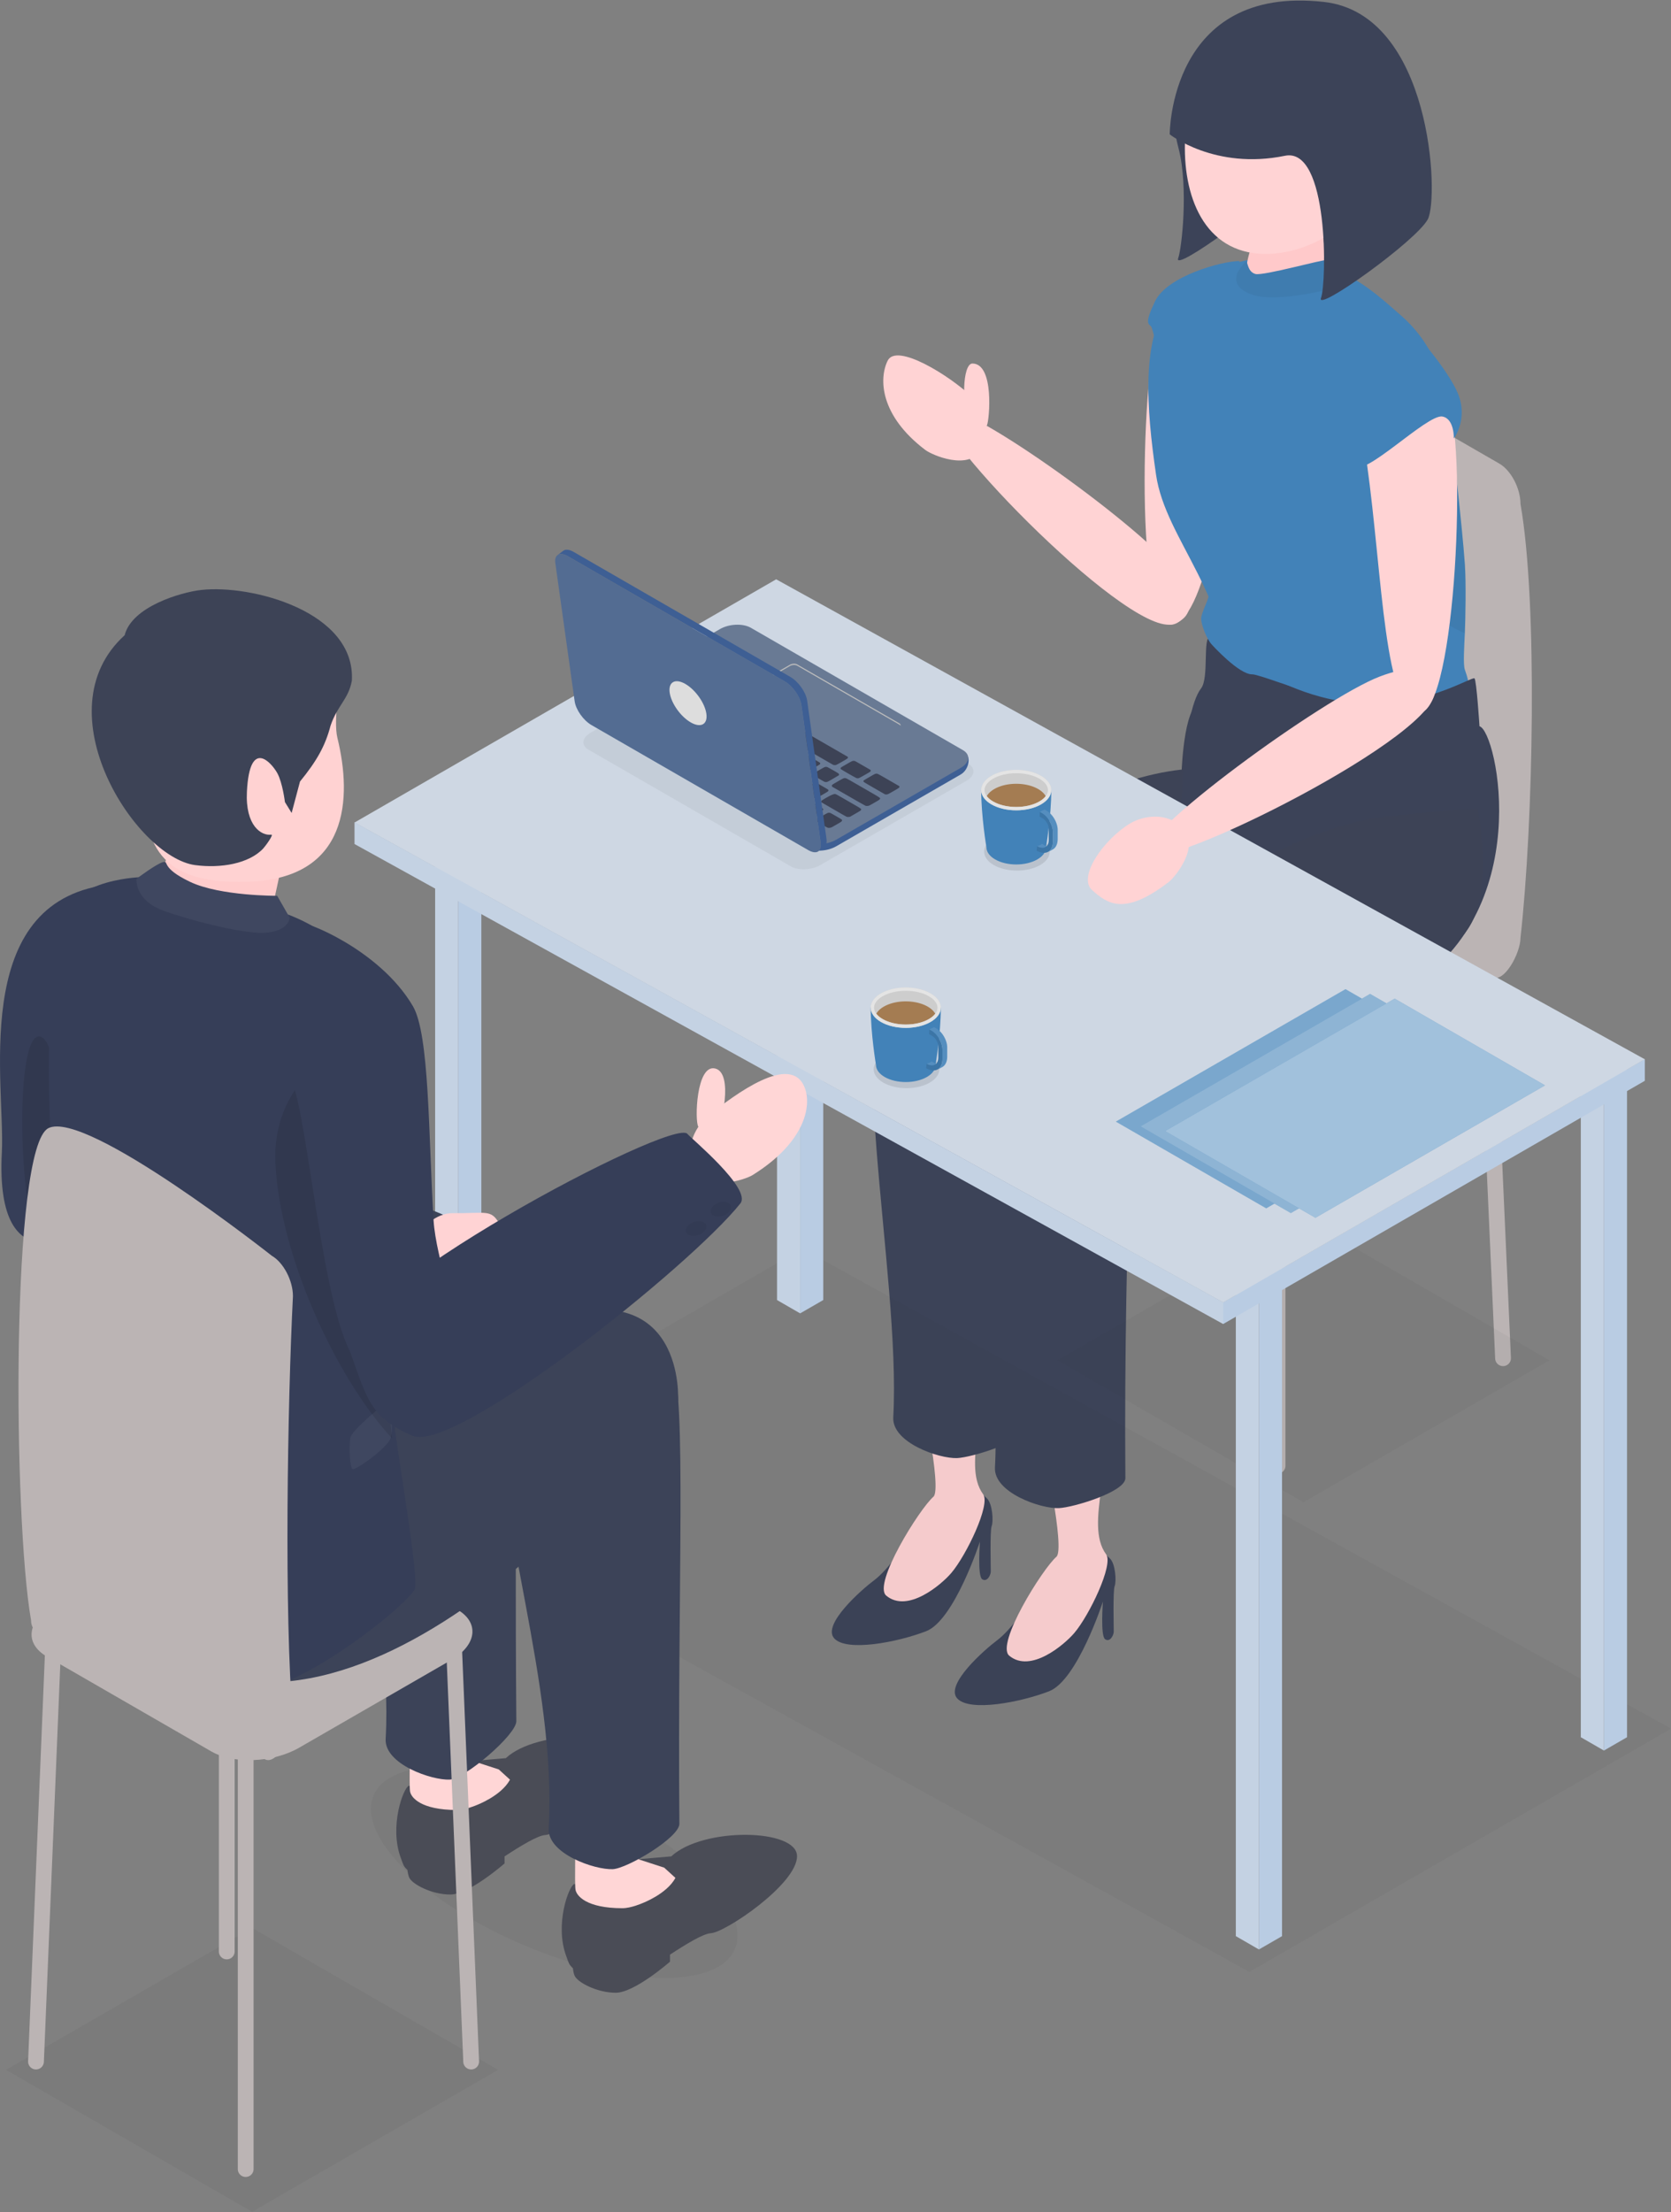 <svg width="161" height="213" fill="none" xmlns="http://www.w3.org/2000/svg"><rect width="100%" height="100%" fill="#808080" stroke="none"/><g clip-path="url(#a)"><path d="M123.093 141.88a.76.76 0 0 1-.76-.759v-37.037a.76.76 0 0 1 1.52 0v37.037a.76.76 0 0 1-.76.759Zm-20.203-10.35-.038-.001a.758.758 0 0 1-.722-.795l1.654-36.99a.76.76 0 0 1 1.519.073l-1.655 36.991a.76.76 0 0 1-.758.722Zm41.927 0a.76.76 0 0 1-.759-.722l-1.654-36.99a.76.76 0 0 1 .722-.796.764.764 0 0 1 .797.722l1.654 36.99a.76.76 0 0 1-.723.795l-.037.001Zm-23.549-10.6a.76.76 0 0 1-.76-.759V83.134a.76.76 0 0 1 1.521 0v37.037a.76.76 0 0 1-.761.759Z" fill="#BBB4B4"/><path d="m143.771 94.063-18.934-13.55c-1.126-.649-3.569 1.691-3.569.192 1.12-10.559 2.82-35.767 1.53-45.842 0-1.499.913-2.188 2.039-1.539l19.623 11.312c1.127.649 2.039 2.39 2.039 3.89 1.675 9.489 1.234 30.804 0 41.76 0 1.499-1.601 4.426-2.728 3.777Z" fill="#BBB4B4"/><path d="m119.775 103.944-15.849-9.136c-2.168-1.25-1.896-3.433.608-4.876l14.633-8.435c2.504-1.443 6.292-1.6 8.46-.35l15.849 9.135c2.169 1.25 1.897 3.434-.607 4.877l-14.634 8.435c-2.504 1.443-6.291 1.6-8.46.35Z" fill="#BBB4B4"/><path d="M96.064 157.934c-1.151.856-5.039 4.246-3.843 5.583 1.195 1.338 6.13.373 8.857-.682 2.729-1.054 5.189-8.638 5.189-8.638s-.257 3.307.21 3.627c.467.32.833-.379.833-.745s-.09-3.929.088-4.375c.178-.445.08-2.151-.461-2.657-.541-.507-1.268-1.281-2.924-1.257-1.655.024-5.356 7.218-7.95 9.144Z" fill="#3C4358"/><path d="M105.595 137.071c2.171 3.333-1.225 9.596.98 12.58.731.989-1.62 5.871-3.063 7.569-.94 1.106-4.209 3.918-6.276 2.187-1.323-1.107 3.201-8.352 4.548-9.521.86-.746-1.237-10.675-1.63-11.628-.393-.953 4.502-2.627 5.441-1.187Z" fill="#FFD3D4"/><path d="M84.215 152.153c-1.15.855-5.038 4.246-3.843 5.583 1.195 1.337 6.13.372 8.858-.682 2.728-1.054 5.188-8.638 5.188-8.638s-.257 3.307.21 3.627c.467.32.834-.379.834-.746 0-.366-.091-3.929.087-4.374.179-.446.08-2.151-.46-2.658-.541-.506-1.268-1.28-2.924-1.256-1.656.024-5.357 7.217-7.95 9.144Z" fill="#3C4358"/><path d="M93.746 131.289c2.171 3.333-1.225 9.596.98 12.58.731.99-1.62 5.872-3.063 7.57-.94 1.106-4.209 3.918-6.276 2.187-1.322-1.108 3.201-8.352 4.548-9.521.86-.747-1.237-10.676-1.63-11.629-.393-.953 4.503-2.627 5.441-1.187Z" fill="#FFD3D4"/><path d="M115.965 67.854c1.827.945 14.634 10.16 11.393 13.115-3.241 2.955-25.383 22.471-35.106 22.176 0 0-6.117-8.218-6.837-10.286-.72-2.068 14.565-17.257 28.442-18.765 0 0 .282-7.185 2.108-6.24Z" fill="#3D4356"/><path d="M112.013 29.93c-2.05 3.338-2.786 30.02.679 30.217 3.464.197 5.354-13.729 6.975-24.242 1.662-10.783-5.605-9.311-7.654-5.974Z" fill="#FFD3D4"/><path d="M119.434 25.132c-1.647-.01-6.977 1.431-8.148 3.88-1.061 2.22-.613 2.137-.371 2.433.213.262.905 4.143 1.974 4.589 1.069.446 6.545-10.902 6.545-10.902Z" fill="#4282B8"/><path d="M139.874 41.84c-.243-2.673-.637-4.816-1.499-6.803-.685-1.58-1.722-3.195-3.32-4.6-3.492-3.069-6.158-5.61-13.535-5.571-1.25.007-6.487 1.178-8.672 3.904-2.946 3.676-2.387 10.558-1.465 16.925.923 6.367 7.283 11.574 7.252 21.855-.033 10.701 13.229 12.37 18.673 11.75 5.443-.62-.434-5.585 2.45-5.939 2.885-.354 2.363-6.218 1.382-8.878-.179-.488-.06-2.269 0-3.553.054-1.15.126-4.824 0-6.598-.272-3.83-1.158-11.301-1.266-12.491Z" fill="#4282B8"/><path opacity=".05" d="M132.815 43.597c.158 10.884 3.062 15.031 8.309 17.368.026-1.147.142-4.859.016-6.634-.272-3.829-1.158-11.3-1.266-12.49-.243-2.674-.637-4.817-1.499-6.804-3.034 1.315-5.601 5.736-5.56 8.56Z" fill="#000"/><path d="M113.776 79.789s0-10.993 1.947-13.511c.789-1.02.132-4.942.865-4.94.385 0 7.039 6.627 16.121 6.433 5.175-.11 9.162-2.654 9.359-2.457.197.196.481 4.61.481 4.61 1.712.455 5.564 18.117-7.342 25.435-6.143 3.483-21.431-15.57-21.431-15.57Z" fill="#3C4358"/><path d="M120.859 22.54c-.432 1.963-1.509 4.176 0 4.86 1.508.686 4.939-.273 6.138-1.094 1.198-.822.446-4.381 0-4.792-.447-.41-6.138 1.027-6.138 1.027Z" fill="#FFC9CA"/><path d="M113.107 11.833c.084 1.011.293 1.843.458 2.493.95 3.73.298 9.617-.049 10.54-.549 1.462 9.336-5.685 10.443-7.765.703-1.321.667-8.927-2.11-14.605 0 0-8.825 8.326-8.742 9.337Z" fill="#3C4358"/><path d="M114.219 12.74c-.431 5.57 1.473 11.253 7.053 11.683 5.579.43 11.841-4.403 12.272-9.974.431-5.57-3.743-10.434-9.322-10.865-5.58-.43-9.572 3.585-10.003 9.156Z" fill="#FFD3D4"/><path d="M119.514 25.807s.419-.655.568-.606c.149.048.124.958.865 1.176.741.218 6.657-1.455 6.84-1.322.182.134 2.101 2.195 1.688 2.39-.413.193-6.28 1.806-8.843.921-2.564-.885-1.118-2.559-1.118-2.559Z" fill="#4282B8"/><path opacity=".05" d="M119.514 25.807s.419-.655.568-.606c.149.048.124.958.865 1.176.741.218 6.657-1.455 6.84-1.322.182.134 2.101 2.195 1.688 2.39-.413.193-6.28 1.806-8.843.921-2.564-.885-1.118-2.559-1.118-2.559Z" fill="#000"/><path d="M112.702 12.936s4.354 3.449 11.101 2.062c4.248-.874 4.025 12.227 3.475 13.69-.549 1.461 9.184-5.495 10.29-7.576 1.107-2.08.386-19.753-9.999-20.924-14.911-1.681-14.867 12.748-14.867 12.748Z" fill="#3C4358"/><path d="M116.481 57.202c.013.469-.739 1.781-.75 2.344-.012.563.51 1.928.999 2.484.103.118 2.653 2.92 3.921 2.895.581-.012 4.683 1.601 4.675 1.378-.043-1.203-8.488-8.437-8.548-8.73-.091-.443-.297-.371-.297-.371Z" fill="#4282B8"/><path d="M142.383 77.892s1.522 7.59-.82 11.344c-3.321 5.326-25.522 21.119-39.541 20.271 0 0-4.248 2.12-5.522-7.634-.284-2.175 22.921-21.745 37.038-23.252 8.032-.858 8.845-.729 8.845-.729Z" fill="#3D4356"/><path d="M99.737 89.881s-1.3 24.492-1.105 47.617c.01 1.311-4.995 2.822-6.408 2.886-1.727.078-6.293-1.486-6.158-3.921.772-13.964-5.228-39.872.44-45.14 6.907-6.42 13.231-1.442 13.231-1.442Z" fill="#3C4358"/><path d="M109.534 94.7s-1.299 24.491-1.105 47.616c.011 1.311-4.995 2.822-6.407 2.886-1.728.078-6.294-1.486-6.159-3.921.772-13.964-5.228-39.872.44-45.14 6.907-6.42 13.231-1.442 13.231-1.442Z" fill="#3C4358"/><path d="M139.395 38.447c2.026 3.52.887 30-2.58 30.157-3.467.158-3.573-12.99-5.119-24.014-1.585-11.307 5.673-9.664 7.699-6.143Z" fill="#FFD3D4"/><path d="M130.54 44.772c.701 1.423 6.953-4.92 8.426-4.67 1.171.2 1.111 2.117 1.111 2.117s1.39-1.828.413-4.284c-.886-2.226-4.608-6.71-5.798-7.323-1.189-.614-6.29 9.819-4.152 14.16Z" fill="#4282B8"/><path opacity=".05" d="m161 166.433-83.691-46.21-40.625 23.416 83.691 46.211L161 166.433Zm-35.421-21.802-23.702-13.662 23.701-13.662 23.702 13.662-23.701 13.662Z" fill="#333"/><path d="m44.151 145.603 2.226-1.283V79.15l-2.226 1.283v65.17Z" fill="#B9CCE3"/><path d="m41.925 144.32 2.226 1.283v-65.17l-2.226-1.283v65.17Z" fill="#C4D2E3"/><path d="m77.093 126.452 2.226-1.283v-65.17l-2.226 1.283v65.17Z" fill="#B9CCE3"/><path d="m74.868 125.169 2.225 1.283v-65.17L74.868 60v65.17Z" fill="#C4D2E3"/><path d="m154.537 168.543 2.226-1.283v-65.169l-2.226 1.283v65.169Z" fill="#B9CCE3"/><path d="m152.311 167.26 2.226 1.283v-65.169l-2.226-1.283v65.169Z" fill="#C4D2E3"/><path d="m121.297 187.694 2.226-1.283v-65.17l-2.226 1.283v65.17Z" fill="#B9CCE3"/><path d="m119.071 186.411 2.226 1.283v-65.17l-2.226-1.283v65.17Z" fill="#C4D2E3"/><path d="M117.852 125.384v2.093l40.625-23.417v-2.093l-40.625 23.417Z" fill="#B9CCE3"/><path d="m34.158 79.193 83.691 46.21 40.625-23.417-83.691-46.21-40.625 23.417Z" fill="#CED7E3"/><path d="M34.158 79.171v2.093l83.694 46.213v-2.093L34.158 79.171Z" fill="#C4D2E3"/><path opacity=".1" d="M97.984 83.821c1.745 0 3.16-.816 3.16-1.822 0-1.005-1.415-1.821-3.16-1.821s-3.16.816-3.16 1.822c0 1.005 1.415 1.821 3.16 1.821Z" fill="#000"/><path d="M94.537 76.07h6.754c0 2.523-.505 5.506-.505 5.506 0 .423-.28.847-.841 1.17-1.122.647-2.94.647-4.062 0-.561-.323-.842-.747-.842-1.17 0 0-.504-2.983-.504-5.506Z" fill="#4282B8"/><path d="M95.526 77.446c1.319.76 3.457.76 4.776 0 .39-.225.662-.492.821-.776.003.03.008.059.008.088 0 .475-.314.949-.943 1.311-1.256.724-3.293.724-4.55 0-.666-.384-.975-.895-.934-1.398.16.283.431.55.822.775Z" fill="#4282B8"/><path d="M97.914 78.016c1.865 0 3.377-.871 3.377-1.946s-1.512-1.947-3.377-1.947c-1.865 0-3.377.872-3.377 1.947 0 1.075 1.512 1.946 3.377 1.946Z" fill="#CDCDCD"/><path d="M101.446 81v-.873c0-.678-.476-1.501-1.064-1.84l-.2-.116.459-.23.201.116c.587.34 1.064 1.163 1.064 1.84v.873c0 .53-.2.89-.516 1.037l.003.001a4.963 4.963 0 0 1-.507.25c.342-.133.56-.503.56-1.058Z" fill="#4282B8"/><path d="m100.387 81.236.053.03c.144.084.275.16.387.215a.566.566 0 0 1-.488.14h-.255l-.157-.155s.405-.11.46-.23Z" fill="#4282B8"/><path opacity=".1" d="M101.446 81v-.873c0-.678-.476-1.501-1.064-1.84l-.2-.116.459-.23.201.116c.587.34 1.064 1.163 1.064 1.84v.873c0 .53-.2.89-.516 1.037l.003.001a4.963 4.963 0 0 1-.507.25c.342-.133.56-.503.56-1.058Z" fill="#fff"/><path opacity=".1" d="m100.387 81.236.053.03c.144.084.275.16.387.215a.566.566 0 0 1-.488.14h-.255l-.157-.155s.405-.11.46-.23Z" fill="#fff"/><path d="m99.927 81.466.027.015c.136.078.265.123.385.14a.566.566 0 0 0 .488-.14c.138-.132.221-.346.221-.631v-1.032c0-.38-.267-.843-.597-1.033l-.285-.164c.006-.15.012-.3.016-.45l.2.116c.588.338 1.064 1.162 1.064 1.84V81c0 .555-.218.925-.56 1.058l-.015.005a.285.285 0 0 1-.039.011c-.263.08-.591.031-.947-.174l-.01-.006.052-.428Z" fill="#4282B8"/><path opacity=".1" d="m99.927 81.466.027.015c.136.078.265.123.385.14a.566.566 0 0 0 .488-.14c.138-.132.221-.346.221-.631v-1.032c0-.38-.267-.843-.597-1.033l-.285-.164c.006-.15.012-.3.016-.45l.2.116c.588.338 1.064 1.162 1.064 1.84V81c0 .555-.218.925-.56 1.058l-.015.005a.285.285 0 0 1-.039.011c-.263.08-.591.031-.947-.174l-.01-.006.052-.428Z" fill="#000"/><path d="M100.141 77.168c-.59.34-1.38.527-2.227.527s-1.638-.187-2.227-.527a2.03 2.03 0 0 1-.613-.513c.14-.25.381-.488.728-.687 1.166-.673 3.057-.673 4.224 0 .346.2.587.436.728.687-.141.186-.347.36-.613.513Z" fill="#A47C52"/><path d="M95.526 77.446c1.319.76 3.457.76 4.776 0 1.318-.76 1.318-1.993 0-2.753-1.32-.76-3.457-.76-4.776 0s-1.32 1.993 0 2.753Zm-.668-1.376c0-.4.294-.79.829-1.099.59-.34 1.38-.527 2.227-.527.846 0 1.637.188 2.227.527.534.308.828.698.828 1.099 0 .4-.294.79-.828 1.098-.59.34-1.38.527-2.227.527s-1.638-.187-2.227-.527c-.534-.308-.829-.698-.829-1.098Z" fill="#E4E4E4"/><path opacity=".1" d="M87.34 104.769c1.746 0 3.16-.815 3.16-1.821s-1.414-1.822-3.16-1.822c-1.745 0-3.16.816-3.16 1.822 0 1.006 1.415 1.821 3.16 1.821Z" fill="#000"/><path d="M83.893 97.018h6.754c0 2.523-.504 5.506-.504 5.506 0 .423-.28.847-.842 1.17-1.121.647-2.94.647-4.062 0-.56-.323-.84-.747-.84-1.17 0 0-.506-2.983-.506-5.506Z" fill="#4282B8"/><path d="M84.882 98.394c1.32.76 3.457.76 4.776 0 .39-.225.663-.492.822-.775.002.029.007.058.007.087 0 .475-.314.95-.942 1.311-1.256.724-3.293.725-4.55 0-.666-.384-.975-.895-.934-1.398.159.283.43.55.821.775Z" fill="#4282B8"/><path d="M87.27 98.965c1.866 0 3.377-.872 3.377-1.947 0-1.075-1.511-1.947-3.377-1.947-1.865 0-3.377.872-3.377 1.947 0 1.075 1.512 1.947 3.377 1.947Z" fill="#CDCDCD"/><path d="M90.803 101.948v-.873c0-.677-.476-1.501-1.064-1.84l-.2-.115.46-.23.2.116c.587.338 1.064 1.162 1.064 1.84v.873c0 .529-.2.889-.516 1.036l.003.002a4.773 4.773 0 0 1-.507.249c.342-.133.56-.503.56-1.058Z" fill="#4282B8"/><path d="m89.744 102.184.052.031c.145.083.275.159.388.214a.566.566 0 0 1-.488.14h-.255l-.157-.155s.405-.11.46-.23Z" fill="#4282B8"/><path opacity=".1" d="M90.803 101.948v-.873c0-.677-.476-1.501-1.064-1.84l-.2-.115.46-.23.2.116c.587.338 1.064 1.162 1.064 1.84v.873c0 .529-.2.889-.516 1.036l.003.002a4.773 4.773 0 0 1-.507.249c.342-.133.56-.503.56-1.058Z" fill="#fff"/><path opacity=".1" d="m89.744 102.184.052.031c.145.083.275.159.388.214a.566.566 0 0 1-.488.14h-.255l-.157-.155s.405-.11.46-.23Z" fill="#fff"/><path d="m89.284 102.414.026.015c.136.078.266.123.386.14a.566.566 0 0 0 .488-.14c.138-.132.221-.346.221-.631v-1.032c0-.38-.267-.842-.597-1.032l-.286-.165c.007-.15.012-.3.017-.45l.2.116c.588.339 1.064 1.163 1.064 1.84v.873c0 .555-.218.925-.56 1.058l-.015.005c-.013.005-.027.008-.04.012-.263.08-.59.03-.947-.175l-.01-.006c.017-.131.035-.274.053-.428Z" fill="#4282B8"/><path opacity=".1" d="m89.284 102.414.026.015c.136.078.266.123.386.14a.566.566 0 0 0 .488-.14c.138-.132.221-.346.221-.631v-1.032c0-.38-.267-.842-.597-1.032l-.286-.165c.007-.15.012-.3.017-.45l.2.116c.588.339 1.064 1.163 1.064 1.84v.873c0 .555-.218.925-.56 1.058l-.015.005c-.013.005-.027.008-.04.012-.263.08-.59.03-.947-.175l-.01-.006c.017-.131.035-.274.053-.428Z" fill="#000"/><path d="M89.498 98.116c-.59.34-1.381.527-2.228.527-.846 0-1.637-.187-2.227-.527a2.03 2.03 0 0 1-.613-.512c.141-.252.382-.488.728-.688 1.167-.672 3.058-.672 4.225 0 .346.2.587.436.728.688-.14.185-.347.359-.613.512Z" fill="#A47C52"/><path d="M84.882 98.394c1.32.76 3.457.76 4.776 0 1.32-.76 1.32-1.992 0-2.753-1.318-.76-3.457-.76-4.776 0-1.318.76-1.318 1.993 0 2.753Zm-.667-1.376c0-.4.294-.79.828-1.098.59-.34 1.381-.527 2.227-.527.847 0 1.638.187 2.228.527.534.308.828.698.828 1.098 0 .4-.294.79-.828 1.098-.59.34-1.381.527-2.228.527-.846 0-1.637-.187-2.227-.527-.534-.308-.828-.698-.828-1.098Z" fill="#E4E4E4"/><path d="m144.122 103.587-14.484-8.349-22.122 12.752L122 116.338l22.122-12.751Z" fill="#4282B8"/><path opacity=".3" d="m144.122 103.587-14.484-8.349-22.122 12.752L122 116.338l22.122-12.751Z" fill="#fff"/><path d="m146.492 104.042-14.484-8.348-22.122 12.751 14.484 8.349 22.122-12.752Z" fill="#4282B8"/><path opacity=".4" d="m146.492 104.042-14.484-8.348-22.122 12.751 14.484 8.349 22.122-12.752Z" fill="#fff"/><path d="m148.862 104.498-14.484-8.349-22.122 12.751 14.484 8.349 22.122-12.751Z" fill="#4282B8"/><path opacity=".5" d="m148.862 104.498-14.484-8.349-22.122 12.751 14.484 8.349 22.122-12.751Z" fill="#fff"/><path opacity=".05" d="M70.802 187.652c1.646-3.862-4.81-10.304-14.423-14.388-9.612-4.083-18.738-4.262-20.385-.399-1.646 3.862 4.811 10.304 14.423 14.388 9.612 4.083 18.738 4.262 20.385.399Z" fill="#1A1A1A"/><path d="M48.754 169.259c-.005.004-.006.009-.008.014l-3.286.285 2.29.841c-4.155 6.859-7.869 1.381-8.362 1.539-.507.162-1.916 3.893-.767 6.954.25.664.22.747.64 1.156.023.238.069.491.16.711.266.636 2.15 1.646 3.965 1.646 1.813 0 5.227-2.992 5.227-2.992v-.678c1.608-1.053 3.213-2.021 3.93-2.061 1.411-.078 8.311-4.736 8.311-7.415 0-2.679-9.063-2.811-12.1 0Z" fill="#4A4C56"/><path d="m48.058 170.362-2.453-.798c.01-.326.016-.652.029-.971.092-2.29 1.066-5.93-1.05-5.979-2.117-.05-4.917-1.328-5.074 5.203 0 0-.095 4.073 0 4.663.095.59 1.047 1.785 4.517 1.785.829 0 1.9-.473 1.9-.473s2.364-.878 3.21-2.446l-1.08-.984Z" fill="#FFD6D6"/><path d="M49.038 122.314c.996 3.599.515 20.277.71 43.401.01 1.312-5.004 5.562-6.42 5.625-1.73.078-6.304-1.486-6.17-3.92.774-13.965-5.325-27.336-5.682-39.437-.613-20.808 16.566-9.267 17.562-5.669Z" fill="#3C4358"/><path d="M40.698 122.894c-2.84-.657-.3-6.119 2.93-6.09 3.23.03 3.648-.388 4.455.956.808 1.343-2.541 5.91-4.575 6.269-2.033.358-2.81-1.135-2.81-1.135Z" fill="#FFD3D4"/><path d="M64.694 178.716c-.004.003-.006.009-.008.014l-3.286.285 2.29.841c-4.155 6.859-7.869 1.381-8.362 1.539-.507.162-1.916 3.893-.766 6.954.249.664.22.747.64 1.156.022.237.068.491.16.711.265.636 2.15 1.646 3.964 1.646 1.813 0 5.227-2.992 5.227-2.992v-.678c1.608-1.053 3.213-2.022 3.93-2.061 1.411-.078 8.311-4.736 8.311-7.415 0-2.679-9.063-2.811-12.1 0Z" fill="#4A4C56"/><path d="m63.998 179.819-2.453-.798c.01-.326.016-.652.03-.971.091-2.29 1.066-5.93-1.05-5.979-2.117-.05-4.918-1.328-5.075 5.203 0 0-.095 4.073 0 4.663.095.59 1.047 1.785 4.517 1.785.829 0 1.9-.474 1.9-.474s2.364-.877 3.21-2.445l-1.079-.984Z" fill="#FFD6D6"/><path d="M64.748 131.111c1.427 3.491.515 21.358.71 44.482.01 1.312-5.004 4.306-6.42 4.37-1.73.078-6.304-1.487-6.17-3.921.774-13.964-5.138-29.831-4.87-41.934.209-9.419 15.323-6.487 16.75-2.997Z" fill="#3C4358"/><path opacity=".05" d="M24.288 212.948.587 199.286l23.7-13.661 23.702 13.662-23.7 13.661Z" fill="#1A1A1A"/><path d="M23.672 209.596a.759.759 0 0 1-.76-.759v-40.073a.76.76 0 0 1 1.52 0v40.073c0 .42-.34.759-.76.759Zm-20.203-10.35H3.43a.76.76 0 0 1-.722-.795l1.654-40.027a.763.763 0 0 1 .796-.721.76.76 0 0 1 .723.795l-1.654 40.026a.76.76 0 0 1-.76.722Zm41.927 0a.76.76 0 0 1-.758-.722l-1.655-40.026a.759.759 0 0 1 .723-.795.763.763 0 0 1 .796.721l1.654 40.027a.759.759 0 0 1-.722.794l-.038.001Zm-23.548-10.6a.76.76 0 0 1-.76-.759v-40.073a.76.76 0 0 1 1.52 0v40.073c0 .42-.34.759-.76.759Z" fill="#BBB4B4"/><path d="m20.354 168.624-15.848-9.135c-2.169-1.25-1.897-3.434.607-4.877l14.633-8.435c2.504-1.443 6.292-1.6 8.46-.35l15.85 9.136c2.168 1.25 1.896 3.433-.608 4.876l-14.633 8.435c-2.504 1.443-6.292 1.6-8.46.35Z" fill="#BBB4B4"/><path d="M7.432 147.711s-6.38 6.068 11.358 12.998c20.983 8.197 46.544-25.832 46.544-25.832s.756-12.299-12.654-7.803c-11.006 3.689-45.248 20.637-45.248 20.637Z" fill="#3C4358"/><path d="M8.173 118.308s-8.692 6.011-7.995-7.368c.335-6.422-3.047-23.405 9.468-25.65 1.43-.256 2.44 29.566-1.473 33.018Z" fill="#363E58"/><path opacity=".1" d="M4.264 119.647c-2.374.247-3.074-20.235-.444-19.854 2.63.381 2.757 19.612.444 19.854Z" fill="#000"/><path d="M37.915 136.444c-.43-4.543-1.596-10.7-3.212-16.375-2.025-7.11 1.761-14.895 1.053-22.598-.011-.126-.02-.252-.034-.378-.872-7.826-10.016-9.668-10.016-9.668L13.85 84.443s-6.935.022-8.125 4.35c-1.19 4.327-1.211 17.411-.69 22.825.522 5.414.51 30.216-.762 39.018-.447 3.094 15.306 12.551 20.133 12.172 4.827-.379 14.22-7.746 15.528-9.741.545-.83-1.711-13.383-2.019-16.623Z" fill="#363E58"/><path opacity=".05" d="M33.742 138.474c-.117.931-.045 2.821.228 2.967.274.146 3.348-2.009 3.675-3.002.328-.994-.082-3.483-.331-3.413-.25.069-3.477 2.695-3.572 3.448Z" fill="#fff"/><path opacity=".1" d="M35.365 99.37c-4.367 2.051-9.1 5.824-8.83 12.508.352 8.724 5.686 20.59 11.232 26.605-.43-4.543-1.121-12.109-2.677-16.381-2.396-6.578.443-14.943.275-22.732Z" fill="#000"/><path d="M29.116 88.936c-.15-.408 7.355 2.325 10.66 7.924 1.612 2.73 1.496 12.309 1.997 20.611.235 3.904 2.622 9.344 1.472 11.579-1.15 2.235-6.946 6.84-9.753.575-2.808-6.265-4.023-24.288-5.783-26.408 0 0 1.65-13.612 1.407-14.281Z" fill="#363E58"/><path d="M68.312 107.36c-1.178.93-2.489 3.084-1.428 5.243 1.102 2.242 4.906.982 5.625.535 4.893-3.037 5.765-6.534 5.02-8.431-1.331-3.394-6.764.718-9.217 2.653Z" fill="#FFD6D6"/><path d="M67.281 108.481c-.357-.575-.197-6.035 1.62-5.607 1.818.429.62 5.613.065 6.267-.554.654-1.685-.66-1.685-.66Z" fill="#FFD6D6"/><path d="M39.74 138.236c4.097 1.745 26.703-16.243 31.593-22.367 1.128-1.414-4.829-6.333-5.095-6.691-1.271-1.712-34.377 15.831-32.55 20.855 1.677 4.612 1.955 6.458 6.052 8.203Z" fill="#363E58"/><path d="M66.475 118.948c.436.146 1.059-.036 1.389-.403.33-.369.244-.785-.193-.931-.436-.146-1.057.034-1.387.402-.33.368-.246.786.19.932Zm2.378-1.857c.437.146 1.06-.036 1.39-.404.33-.368.244-.784-.193-.93-.436-.146-1.057.033-1.387.402-.33.368-.246.786.19.932Z" fill="#000" opacity=".05"/><path d="M20.231 88.41c2.083.002 4.768.6 6.01.289a3.49 3.49 0 0 1-.039-.409c-.085-2.123 2.745-8.558-.38-10.559-3.123-2.001-8.605-2.084-9.066 1.58-.407 3.238-1.914 6.731-2.127 7.115.856 1.072 3.029 1.98 5.602 1.983Z" fill="#FCC"/><path d="M32.336 64.822c.586.846-.272 4.414.175 6.237 1.41 5.758 1.133 13.53-8.607 13.836-9.516.299-9.946-4.442-10.247-10.507-.301-6.064-2.79-8.85 3.555-12.355 6.344-3.505 12.675-.747 15.124 2.789Z" fill="#FFD2D2"/><path d="M33.902 65.529c.363-6.639-9.658-9.273-14.52-8.727-1.956.22-6.682 1.603-7.372 4.358-8.052 7.294 1.1 21.372 6.789 22.132 2.46.328 5.195-.13 6.57-1.608.194-.21 1.047-1.362.764-1.323-.94.126-2.511-.841-2.343-4.144.269-5.285 2.42-2.706 2.93-1.776.51.93.732 2.782.732 2.782l.647 1.05.806-3.028c1.61-1.973 2.431-3.42 2.943-5.376.663-1.96 1.73-2.542 2.054-4.34Z" fill="#3D4356"/><path d="m27.92 88.368-1.212-2.119s-5.49.034-8.386-1.341c-2.897-1.375-1.995-2.019-2.585-1.91-.59.11-2.583 1.61-2.583 1.61s-.229 2.005 2.523 3.044c2.124.802 7.422 2.232 9.706 2.156 2.435-.08 2.536-1.44 2.536-1.44Z" fill="#363E58"/><path opacity=".05" d="m27.92 88.368-1.212-2.119s-5.49.034-8.386-1.341c-2.897-1.375-1.995-2.019-2.585-1.91-.59.11-2.583 1.61-2.583 1.61s-.229 2.005 2.523 3.044c2.124.802 7.422 2.232 9.706 2.156 2.435-.08 2.536-1.44 2.536-1.44Z" fill="#fff"/><path d="m25.497 169.37-19.31-10.576c-1.126-.649-3.193-1.284-3.193-2.783-1.717-9.703-1.977-45.571 1.672-47.393 3.65-1.821 21.52 12.285 21.52 12.285 1.126.649 2.039 2.391 2.039 3.89-.52 10.326-.868 30.643 0 40.799 0 1.499-1.602 4.427-2.728 3.778Z" fill="#BBB4B4"/><path opacity=".05" d="M76.187 83.41 56.7 72.179c-.727-.42-.636-1.152.204-1.636l14.076-8.114c.84-.483 2.11-.536 2.838-.117l19.488 11.233c.727.42.636 1.151-.204 1.636l-14.077 8.113c-.84.484-2.11.537-2.837.118Z" fill="#000"/><path d="m72.344 61.08 20.793 11.696c.319 0 .302 1.287-.578 1.794l-11.995 6.914c-.88.508-2.212.563-2.975.123L57.16 69.832c-.762-.44-.683-1.83-.045-1.83l12.254-6.8c.88-.506 2.212-.561 2.975-.122Z" fill="#3E5F94"/><path d="M72.344 60.443 92.773 72.22c.762.44.666 1.207-.214 1.714l-11.995 6.915c-.88.507-2.212.562-2.975.123L57.16 69.195c-.762-.44-.667-1.207.214-1.714l11.995-6.914c.88-.508 2.212-.563 2.975-.124Z" fill="#697A94"/><path d="M79.807 79.706a.646.646 0 0 0 .19-.012c.104-.021.13-.034.59-.3.468-.27.483-.28.518-.339.07-.124.084-.11-.546-.473-.539-.31-.558-.32-.636-.327-.147-.013-.155-.01-.751.334l-.553.319-.007.067-.004.066.559.328c.525.307.564.327.64.337Zm-1.84-1.058c.172.03.193.021.781-.318.59-.34.61-.355.553-.449-.024-.044-.086-.083-.563-.358-.53-.305-.535-.308-.627-.319-.157-.017-.162-.016-.753.325-.516.297-.543.315-.563.361-.037.089-.013.108.566.442.475.274.53.302.606.316Zm-1.878-1.068a.538.538 0 0 0 .263.008c.03-.007.291-.15.582-.318.497-.286.53-.308.548-.353.04-.095.034-.1-.588-.453l-.563-.32-.105.002-.105-.001-.56.317c-.507.287-.56.32-.583.362-.048.093-.038.103.534.436.283.165.543.31.577.32Zm-1.673-1.037h.126l.56-.324.562-.323v-.145l-.568-.327-.567-.327-.117-.004-.114-.003-.552.312c-.594.338-.61.349-.596.437l.008.052.566.326.566.326h.126Zm-1.93-1.059c.024.007.088.01.14.007l.096-.005.552-.319c.552-.317.555-.32.573-.372.029-.086-.002-.11-.561-.432-.545-.316-.574-.329-.737-.324l-.085.002-.543.307c-.604.343-.629.36-.59.452.02.047.047.065.564.36.298.172.563.318.59.324Zm-1.821-1.056c.04.008.107.013.15.01.08-.005.091-.011.642-.329.545-.314.561-.325.57-.368.02-.091.01-.099-.565-.43-.756-.437-.643-.437-1.392-.005-.564.325-.567.327-.56.426l.003.048.54.315c.428.25.554.32.612.333Zm-1.852-1.061a.513.513 0 0 0 .282-.003 7.21 7.21 0 0 0 .563-.305c.548-.316.584-.344.546-.436-.019-.047-.046-.065-.564-.363-.593-.342-.606-.347-.758-.33-.071.007-.113.03-.629.326-.758.437-.756.371-.011.799.28.161.538.301.57.312Zm-1.74-1.04c.154.022.19.007.755-.32.566-.325.592-.346.555-.434-.02-.047-.049-.066-.568-.365-.605-.348-.617-.354-.771-.327-.073.012-.134.044-.614.32-.48.278-.535.313-.556.355-.047.088-.038.096.567.444.519.3.551.316.632.327Zm-1.827-1.053c.156.02.188.008.767-.326.738-.426.737-.361.017-.783-.577-.339-.62-.358-.774-.34-.092.01-.095.012-.648.33l-.555.32-.006.067-.005.066.56.328c.538.314.56.327.644.338Zm-1.852-1.075a.612.612 0 0 0 .137.001c.073-.008.112-.029.624-.324.6-.346.605-.35.568-.44-.018-.037-.194-.14-1.984-1.172l-1.964-1.132-.09-.006c-.18-.008-.193-.003-.746.316-.553.318-.563.326-.548.43l.01.052 1.965 1.133c1.572.903 1.98 1.135 2.028 1.142Zm18.219 8.45c.038.01.121.01.18.003l.107-.014.513-.296c.503-.29.514-.298.54-.354.055-.117.124-.07-1.214-.841-1.15-.663-1.192-.685-1.273-.696-.117-.017-.364.081-.74.294a6.424 6.424 0 0 0-.554.333.165.165 0 0 0-.044.101l.002.057 1.204.698c1 .58 1.216.7 1.279.715ZM63.819 68.401a.637.637 0 0 0 .254-.008c.04-.01.249-.123.567-.306.563-.325.579-.338.542-.441l-.018-.053-1.279-.737c-1.44-.83-1.345-.785-1.55-.752-.097.014-.112.021-.61.308s-.509.295-.536.352c-.057.115-.133.064 1.306.891.702.404 1.298.74 1.324.746Zm14.683 8.427c.154.021.188.007.759-.322.565-.326.582-.339.556-.437-.012-.044-.031-.057-.564-.365-.516-.297-.558-.32-.63-.327-.151-.017-.164-.011-.756.33-.596.344-.601.349-.564.437.018.036.089.081.567.357.52.299.552.316.632.327ZM76.66 75.77c.163.032.189.02.779-.32.751-.433.75-.368.003-.799-.579-.333-.613-.347-.766-.326-.081.011-.112.027-.628.325-.591.34-.593.343-.562.434.018.053.022.056.553.361.477.275.544.31.62.325Zm-1.895-1.07c.087.024.149.03.226.018.08-.01.115-.029.623-.321.507-.293.541-.314.559-.36.04-.092.03-.1-.564-.443-.506-.291-.543-.31-.623-.32-.16-.024-.173-.019-.764.322-.582.336-.594.344-.565.432.013.04.054.066.545.353.291.17.545.314.563.319Zm-1.83-1.06c.089.03.166.037.252.022.065-.012.144-.053.624-.336l.551-.323-.005-.066-.006-.067-.553-.319c-.606-.35-.608-.35-.77-.332l-.092.01-.55.323-.549.322v.058a.17.17 0 0 0 .05.102c.057.053.96.574 1.048.605Zm-1.655-1.03h.126l.55-.317c.612-.352.621-.36.575-.448-.021-.042-.078-.079-.565-.36-.602-.347-.594-.344-.772-.318-.08.01-.118.031-.615.317-.585.337-.596.346-.556.438.018.046.052.067.576.369l.554.32h.126Zm-1.93-1.058c.024.007.087.01.137.007.126-.006.223-.054.766-.375.642-.377.65-.324-.12-.76-.746-.423-.633-.423-1.383.009-.744.429-.744.363.017.8.293.17.555.313.582.32Zm-1.81-1.058a.68.68 0 0 0 .162.01c.076-.007.103-.02.592-.297.318-.18.53-.307.557-.334a.165.165 0 0 0 .044-.102l-.002-.056-.572-.33-.572-.33-.099-.001a.65.65 0 0 0-.171.022 6.898 6.898 0 0 0-.58.322c-.705.413-.709.352.04.783.46.266.527.3.601.313Zm-1.864-1.059a.59.59 0 0 0 .122.02c.137.004.182-.016.72-.327.566-.326.592-.346.555-.435-.02-.046-.048-.065-.569-.365-.52-.3-.551-.316-.632-.327-.152-.02-.18-.008-.768.33-.74.427-.739.356-.011.78.287.168.55.314.583.324Zm17.736 8.155a.753.753 0 0 0 .296-.015c.047-.014.236-.115.551-.297.462-.268.478-.278.512-.338.068-.123.194-.04-1.61-1.08-1.511-.87-1.597-.918-1.676-.932-.171-.03-.194-.02-.773.313-.577.333-.59.344-.554.448l.017.054 1.596.917a70.18 70.18 0 0 0 1.64.93Zm-3.892-2.3c.16.023.19.009.785-.34l.535-.314.001-.056a.166.166 0 0 0-.043-.102 6.592 6.592 0 0 0-.563-.337c-.477-.27-.523-.293-.593-.301-.152-.017-.165-.011-.765.334l-.55.317-.006.067-.005.066.56.328c.538.314.56.327.645.338Zm-1.86-1.068a.68.68 0 0 0 .162.009c.076-.006.103-.02.617-.311.597-.338.62-.355.579-.45-.018-.043-.053-.065-.585-.368l-.57-.323-.114.003-.116.004-.565.325-.564.325-.008.053a.127.127 0 0 0 .034.096c.026.026.252.164.545.333.444.256.51.29.585.304Zm-1.798-1.038c.17.023.152.031.77-.325.55-.316.56-.323.569-.369.02-.087-.008-.107-.574-.433-.747-.43-.635-.431-1.387.002s-.753.367.008.806c.496.286.538.308.614.319ZM73.99 72.12a.485.485 0 0 0 .293-.01c.099-.037.983-.547 1.044-.605a.17.17 0 0 0 .05-.101v-.058l-.548-.321c-.596-.35-.615-.36-.764-.344-.086.008-.094.013-.639.327-.758.437-.756.37-.011.798.28.162.54.302.575.314Zm-1.744-1.041c.154.021.19.006.749-.318.559-.322.59-.346.56-.431-.017-.054-.02-.055-.565-.37-.597-.343-.61-.349-.762-.332-.07.007-.113.03-.625.325-.513.295-.551.32-.564.36-.03.088-.02.096.575.439.519.299.551.316.632.327Zm-1.826-1.053c.153.021.187.007.757-.322.566-.326.582-.339.557-.438-.012-.044-.031-.057-.566-.365-.615-.354-.606-.351-.778-.322-.07.012-.137.046-.53.267-.247.139-.493.282-.545.32-.082.058-.093.074-.092.137v.07l.555.32c.528.305.56.322.641.333Zm-1.845-1.06c.168.032.192.022.78-.317.752-.434.75-.37.004-.8-.579-.334-.613-.348-.766-.326-.081.011-.112.027-.628.324-.591.341-.593.344-.562.434.018.053.022.056.553.362.477.275.544.31.619.323Zm-1.811-1.047c.16.023.175.017.757-.319.603-.347.61-.354.551-.455-.035-.058-.056-.07-1.804-1.078-1.735-1-1.769-1.019-1.867-1.039a.586.586 0 0 0-.197-.003c-.096.016-.114.024-.61.31l-.51.294-.025.061c-.044.115-.183.025 1.822 1.18 1.756 1.013 1.802 1.038 1.883 1.049Zm15.793 7.006a.59.59 0 0 0 .14.003c.07-.008.117-.032.574-.29.275-.154.526-.303.561-.329.045-.035.06-.064.057-.11l-.002-.063-.756-.436c-.744-.429-.759-.437-.835-.442-.158-.01-.17-.005-.748.327-.527.304-.532.307-.55.36a.13.13 0 0 0 .002.087c.03.055 1.466.878 1.557.893Zm-2.17-1.265c.149.017.19-.001.749-.323.55-.316.577-.337.559-.424l-.01-.046-5.225-3.012-5.224-3.011-.078-.006c-.158-.011-.171-.005-.748.327-.527.304-.532.307-.55.36a.131.131 0 0 0 .002.087c.016.027 1.094.654 5.226 3.036l5.207 3.002.092.01Zm-11.138-6.42c.052.005.124 0 .166-.01.097-.029 1.045-.569 1.108-.633a.137.137 0 0 0 .034-.096l-.008-.053-.755-.435c-.752-.434-.757-.437-.838-.442-.15-.01-.186.005-.74.324-.566.326-.592.347-.555.435.021.048.047.065.759.475l.737.424.092.01Zm-2.157-1.273h.127l.554-.32c.522-.3.558-.323.572-.365.03-.089.067-.064-1.047-.708l-1.03-.594-.117-.004-.114-.002-.577.332-.578.333.005.066.007.067 1.036.597 1.036.598h.126Zm18.263 10.521c.15.01.186-.005.74-.324.555-.32.58-.34.563-.427l-.01-.047-1.025-.59c-1.13-.652-1.088-.631-1.25-.603-.072.012-.133.043-.614.32-.48.277-.535.312-.556.354-.048.093-.084.07 1.046.72l1.025.591.081.006Z" fill="#3D4356"/><path d="m72.168 66.394 3.94-2.271c.208-.12.522-.133.702-.03l9.84 5.672a.236.236 0 0 1 .108.117c.032-.087-.001-.176-.108-.238l-9.84-5.671c-.18-.104-.494-.09-.701.029l-3.941 2.272c-.143.082-.196.192-.159.287a.342.342 0 0 1 .159-.167Z" fill="#BDBDBD"/><path d="M77.77 67.465c-.115-.817-.84-1.841-1.62-2.291L55.266 53.136c-.426-.246-.78-.27-.996-.107l-.555.42c.216-.163.57-.14.997.106l20.885 12.038c.78.45 1.504 1.474 1.619 2.29l1.862 13.3c.052.371-.03.635-.21.77l.554-.419c.18-.135.262-.4.21-.77l-1.862-13.3Z" fill="#3E5F94"/><path d="M77.215 67.884c-.114-.817-.84-1.841-1.619-2.29L54.71 53.554c-.78-.45-1.32-.154-1.205.662l1.862 13.3c.114.816.84 1.843 1.62 2.293l20.885 12.038c.78.45 1.32.152 1.205-.665l-1.862-13.3Z" fill="#536C92"/><path d="M66.032 65.849c.978.564 1.884 1.849 2.027 2.87.143 1.025-.53 1.396-1.509.833-.975-.563-1.884-1.847-2.027-2.87-.143-1.022.533-1.395 1.509-.833Z" fill="#DDD"/><path d="M138.186 66.368c1.054 4.189-26.378 17.856-27.675 15.86-1.162-1.787 16.943-14.997 22.425-17.09 5.481-2.093 5.25 1.23 5.25 1.23Z" fill="#FFD3D4"/><path d="M108.875 79.287c1.215-.735 3.56-1.183 5.126.47 1.627 1.716-.75 4.665-1.385 5.154-4.313 3.325-5.93 2.076-7.379.802-1.449-1.275 1.108-4.895 3.638-6.426Zm4.414-19.322c-3.615 2.337-24.064-18.624-22.565-20.473 1.343-1.656 18.751 10.817 22.241 15.213 3.491 4.396.324 5.26.324 5.26Z" fill="#FFD3D4"/><path d="M93.647 38.21c1.037.985 2.092 3.143.896 5.1-1.242 2.03-4.742.502-5.385.015-4.377-3.309-4.492-6.858-3.632-8.6.859-1.743 5.963 1.433 8.121 3.484Z" fill="#FFD3D4"/><path d="M93.646 41.306C92.541 39.14 92.745 35 93.69 35c2.134.002 1.639 5.434 1.406 5.937-.233.504-1.449.37-1.449.37Z" fill="#FFD3D4"/></g><defs><clipPath id="a"><path fill="#fff" d="M0 0h161v213H0z"/></clipPath></defs></svg>